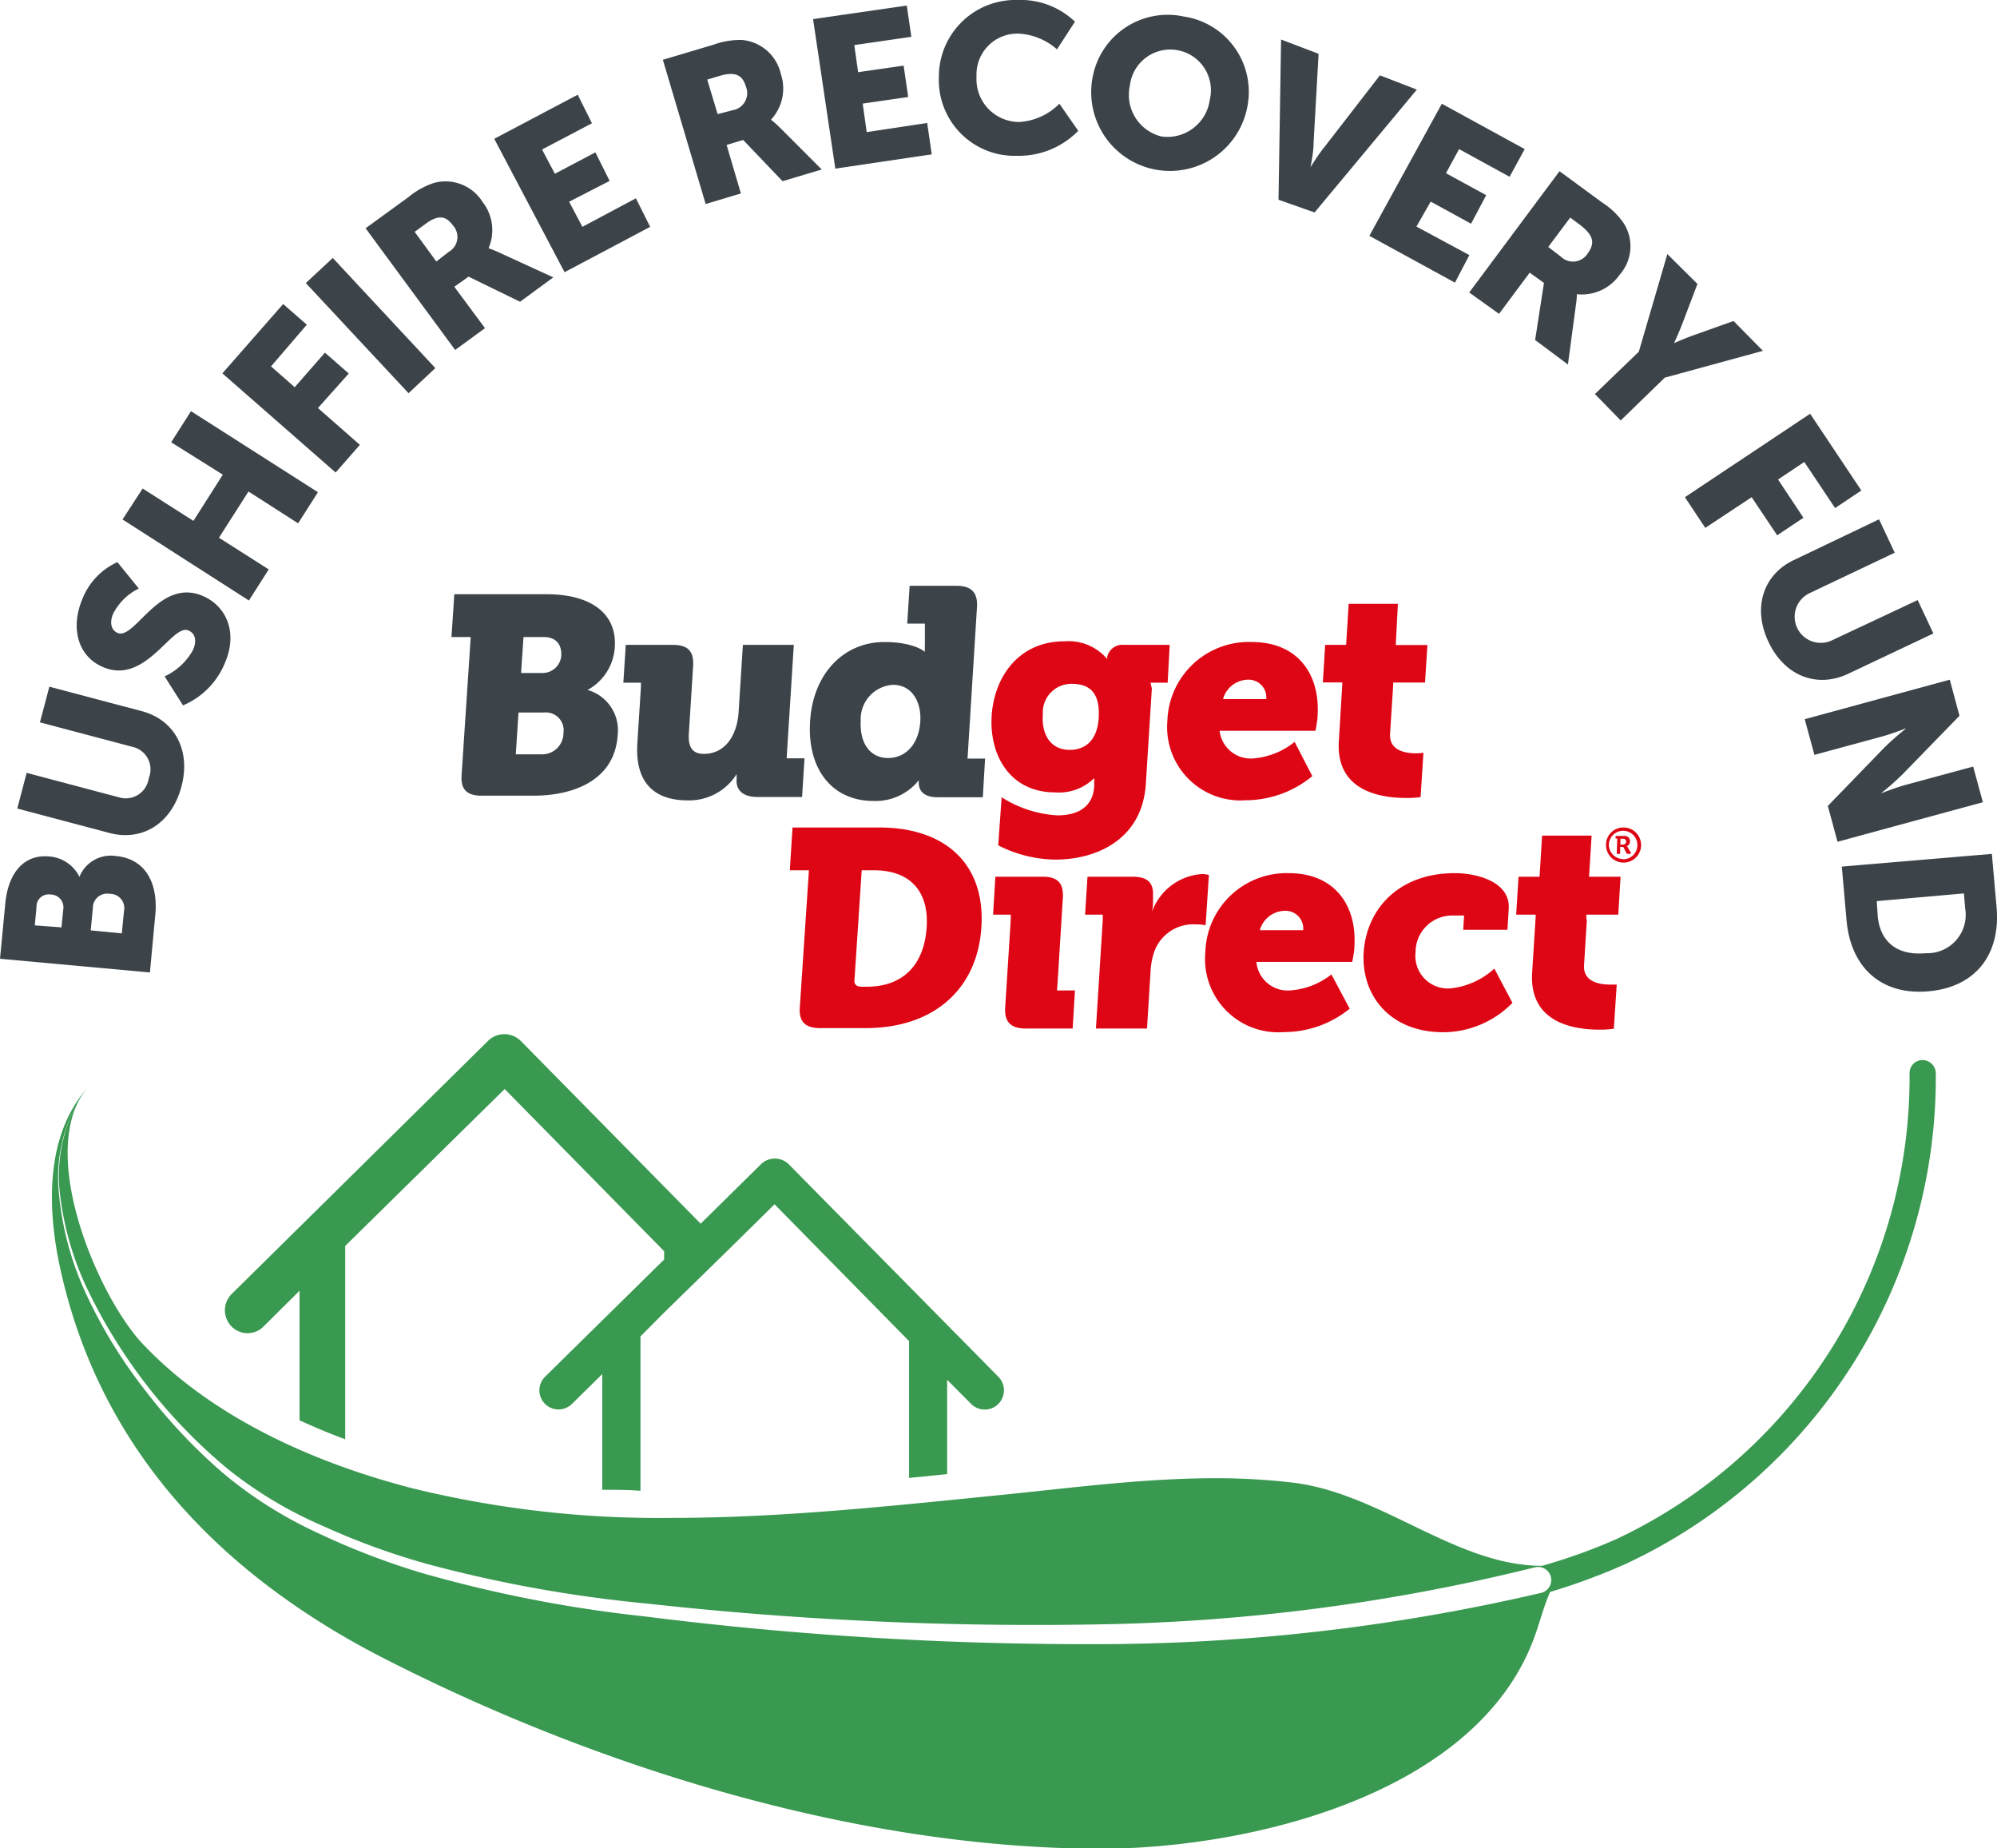<svg id="bdb36f35-f819-4b02-8910-47e4c62f9d72" data-name="Layer 1" xmlns="http://www.w3.org/2000/svg" viewBox="0 0 140 129.53"><defs><style>.e8580331-c531-4a51-b10a-0999337f2f12{fill:#3c4449}.b53617a2-11a4-4001-b26d-240ec803d9d1{fill:#de0614}.abc3b434-95fa-4097-9525-f222e290c632{fill:#399950}</style></defs><path class="e8580331-c531-4a51-b10a-0999337f2f12" d="M33 44.65h-1.35l.2-3h6.47c3 0 4.94 1.27 4.78 3.71a3.66 3.66 0 0 1-1.91 3 2.93 2.93 0 0 1 2.11 3.18c-.2 3.09-3 4.23-5.9 4.23h-3.63c-1.05 0-1.48-.44-1.41-1.45zm5 2.52a1.31 1.31 0 0 0 1.35-1.31c0-.65-.32-1.21-1.25-1.21h-1.4l-.17 2.52zm-.06 5.7a1.49 1.49 0 0 0 1.56-1.48 1.25 1.25 0 0 0-1.35-1.45h-1.8l-.19 2.93zM55.17 52.79l.48-7.59h-3.57l-.3 4.71c-.1 1.59-.91 2.93-2.44 2.93-.74 0-1.11-.41-1.05-1.4l.3-4.73c.07-1.06-.36-1.51-1.41-1.51h-3.31l-.17 2.65h1.23v.34l-.25 3.91c-.18 3 1.43 4 3.54 4a3.93 3.93 0 0 0 3.42-1.84v.39c-.05.73.46 1.21 1.43 1.21h3.16l.17-2.71h-1.25zM67.85 52.84l.64-10.27c.07-1-.36-1.51-1.42-1.51h-3.3l-.17 2.65h1.24v1.51a4.21 4.21 0 0 0 0 .47S64.1 45 62 45c-2.83 0-5 2.19-5.21 5.56s1.56 5.58 4.45 5.58a3.87 3.87 0 0 0 3.17-1.45 1.88 1.88 0 0 1 0 .19c0 .5.31 1 1.32 1h3.17l.16-2.71h-1.23zm-5.59.29c-1.24 0-2-1-1.92-2.62A2.41 2.41 0 0 1 62.59 48c1.4 0 2 1.26 1.93 2.54-.12 1.81-1.18 2.59-2.26 2.59z"/><path class="b53617a2-11a4-4001-b26d-240ec803d9d1" d="M87.77 45c3.15 0 4.78 2.19 4.6 5.15 0 .35-.15 1.07-.15 1.07H85.5a2.2 2.2 0 0 0 2.36 1.94 5.31 5.31 0 0 0 2.9-1.16L92 54.4a7.36 7.36 0 0 1-4.66 1.69 5.14 5.14 0 0 1-5.5-5.58A5.71 5.71 0 0 1 87.77 45zm1 4a1.24 1.24 0 0 0-1.18-1.36A1.85 1.85 0 0 0 85.74 49zM56.71 61h-1.34l.19-3h6.08c4.65 0 7.45 2.58 7.16 7s-3.44 7.06-8.09 7.06h-3.23c-1 0-1.48-.43-1.41-1.43zm3.61 8.16h.44c2.44 0 4-1.41 4.2-4.11S63.67 61 61.3 61h-.89l-.51 7.73a.37.37 0 0 0 .42.41zM90.36 61.2c3.14 0 4.78 2.19 4.59 5.15 0 .35-.15 1.07-.15 1.07h-6.72a2.2 2.2 0 0 0 2.36 2 5.28 5.28 0 0 0 2.9-1.12l1.28 2.4A7.32 7.32 0 0 1 90 72.34a5.13 5.13 0 0 1-5.5-5.58 5.7 5.7 0 0 1 5.86-5.56zm1 4a1.24 1.24 0 0 0-1.17-1.36 1.85 1.85 0 0 0-1.87 1.36zM102 61.2c1.49 0 3.89.58 3.77 2.5l-.09 1.47h-3.1l.06-1h-.82a2.56 2.56 0 0 0-2.58 2.56 2.28 2.28 0 0 0 2.52 2.54 5.4 5.4 0 0 0 3-1.38l1.27 2.4a6.82 6.82 0 0 1-4.84 2.06c-3.8 0-5.77-2.64-5.59-5.58s2.34-5.57 6.4-5.57zM111.21 64.47v-.36h2.24l.16-2.66h-2.21l.18-2.88h-3.47l-.18 2.88h-1.47l-.17 2.66h1.37v.13l-.25 3.93c-.22 3.57 3 4 4.73 4a6.06 6.06 0 0 0 1-.07l.2-3.09h-.48c-.68 0-1.89-.17-1.81-1.37l.2-3.22zM84.32 61.26a4 4 0 0 0-3.56 2.65 3.48 3.48 0 0 0 .07-.54v-.56c.06-1-.45-1.36-1.43-1.36h-3.16l-.17 2.66h1.24v.36l-.48 7.62h3.58l.25-4a5 5 0 0 1 .28-1.44 2.9 2.9 0 0 1 2.87-1.86 3.73 3.73 0 0 1 .71.06l.23-3.52a2.53 2.53 0 0 0-.43-.07zM74.13 69.06l.38-6.1c.07-1.06-.36-1.51-1.41-1.51h-3.32l-.16 2.66h1.24v.34l-.39 6.14c-.07 1 .36 1.5 1.42 1.5h3.31l.16-2.67H74.1zM80.66 47.85h1.2L82 45.2h-3.2a1.09 1.09 0 0 0-1.18.84v.15a3.56 3.56 0 0 0-3-1.24c-3.22 0-4.93 2.52-5.1 5.23s1.25 5.36 4.46 5.36a3.52 3.52 0 0 0 2.73-1v.56c-.09 1.57-1.3 2.05-2.58 2.05a8.12 8.12 0 0 1-3.91-1.27l-.24 3.37a9 9 0 0 0 4 1c2.92 0 6.11-1.43 6.35-5.32l.42-6.66zM75 52.56c-1.42 0-2-1.18-1.89-2.51a2 2 0 0 1 2-2.12c1.07 0 2 .41 1.92 2.29s-1.15 2.34-2.03 2.34zM99.27 52.8c-.68 0-1.89-.16-1.82-1.36l.22-3.44v-.16h2.23l.17-2.63h-2.22l.15-2.89h-3.45l-.18 2.88H92.9l-.16 2.63h1.36V48l-.24 3.93c-.23 3.57 3 4 4.73 4a7.23 7.23 0 0 0 1-.06l.2-3.11s-.23.04-.52.04zM113.79 58a1.23 1.23 0 1 1-1.2 1.23 1.21 1.21 0 0 1 1.2-1.23zm0 2.23a1 1 0 1 0-1-1 1 1 0 0 0 1 .98zm-.41-1.46h-.12v-.18h.61a.37.37 0 0 1 .4.39.33.33 0 0 1-.24.33.13.13 0 0 1 .08.07l.13.25a.08.08 0 0 0 .08.05v.17h-.13c-.1 0-.14 0-.19-.09l-.17-.34c0-.06-.07-.06-.12-.06h-.13v.49h-.24zm.44.42A.19.19 0 0 0 114 59a.19.19 0 0 0-.2-.21h-.2v.42z"/><path class="e8580331-c531-4a51-b10a-0999337f2f12" d="M0 67.2l.37-3.86c.19-2.1 1.27-3.48 3.08-3.31a2.57 2.57 0 0 1 2.12 1.43A2.36 2.36 0 0 1 8.12 60c2.29.21 3 2.21 2.75 4.29l-.36 3.87zm4.44-3.5a.89.89 0 0 0-.88-1 .85.85 0 0 0-1 .88l-.12 1.28 1.87.14zm4.25.17a1 1 0 0 0-1-1.22 1 1 0 0 0-1.18 1l-.15 1.56 2.18.21zM1.21 56.67l.66-2.5 6.45 1.71a1.63 1.63 0 0 0 2.11-1.34 1.62 1.62 0 0 0-1.17-2.2L2.8 50.63l.66-2.5 6.46 1.71c2.3.6 3.48 2.72 2.8 5.29S10 59 7.66 58.38zM11.54 47.41a4.37 4.37 0 0 0 2-1.87c.21-.49.25-1.1-.33-1.35-1.15-.51-3 3.87-6 2.56C5.45 46 4.93 44 5.77 42a4.74 4.74 0 0 1 2.46-2.6l1.5 1.85A4 4 0 0 0 7.94 43c-.22.49-.24 1.12.3 1.36 1.22.53 2.92-3.92 6-2.58 1.62.71 2.47 2.55 1.51 4.73a5.46 5.46 0 0 1-2.92 2.93zM8.59 36.41L10 34.24l3.56 2.27 2.06-3.24L12 31l1.39-2.18 8.9 5.68-1.39 2.18-3.48-2.23-2.07 3.24 3.49 2.22-1.39 2.18zM15.59 26.17l4.26-4.86 1.66 1.45L19 25.68l1.66 1.46 2.12-2.42 1.67 1.46-2.16 2.42 2.94 2.58-1.7 1.94zM21.44 19.84l1.89-1.76 7.19 7.72-1.88 1.76zM25.63 16l3-2.18a5.48 5.48 0 0 1 1.8-1 3.06 3.06 0 0 1 3.39 1.32 3.21 3.21 0 0 1 .43 3.26 6.85 6.85 0 0 1 .7.28l3.84 1.76-2.33 1.71-3.61-1.76-1 .71L34 23l-2.09 1.53zm5.82 1.66a1.2 1.2 0 0 0 .32-1.84c-.47-.65-1-.85-2-.08l-.7.51 1.52 2.08zM34.65 9.73l5.85-3.09 1 2-3.5 1.84.9 1.7 2.84-1.5 1 2-2.84 1.46.93 1.76 3.75-2 1 2-6 3.18zM46.47 4.19L50 3.14a5.57 5.57 0 0 1 2-.34 3.07 3.07 0 0 1 2.74 2.38 3.22 3.22 0 0 1-.69 3.21 6.89 6.89 0 0 1 .56.49l3 3-2.75.82-2.76-2.89-1.16.35 1 3.4-2.47.74zm4.91 3.53a1.21 1.21 0 0 0 .92-1.63c-.23-.76-.65-1.13-1.89-.76l-.83.25.73 2.42zM57 1.34l6.57-.95.32 2.19-4 .58.27 1.9 3.19-.46.32 2.2-3.19.46.28 2L65 8.62l.32 2.2-6.76 1zM71.36 0a5.5 5.5 0 0 1 4 1.52L74.1 3.46a4.41 4.41 0 0 0-2.64-1.1 2.86 2.86 0 0 0-3 3 3 3 0 0 0 3 3.19 4.33 4.33 0 0 0 2.81-1.28l1.32 1.9a5.82 5.82 0 0 1-4.27 1.75 5.31 5.31 0 0 1-5.5-5.52A5.37 5.37 0 0 1 71.36 0zM83 1.16a5.34 5.34 0 0 1 4.45 6.3 5.52 5.52 0 0 1-10.86-2A5.35 5.35 0 0 1 83 1.16zm-1.56 8.41A3 3 0 0 0 84.81 7a2.85 2.85 0 1 0-5.6-1 3 3 0 0 0 2.23 3.57zM89.81 2.77l2.63 1-.35 6.23c0 .7-.22 1.73-.22 1.73s.54-.9 1-1.45l3.87-5 2.59 1-7.17 8.61-2.53-.89zM101.08 7.27l5.81 3.18-1.06 1.94-3.54-1.94-.92 1.69 2.82 1.54-1.06 2-2.83-1.55-1 1.75 3.71 2-1.01 1.93-6-3.28zM109.33 12l3 2.2a5.34 5.34 0 0 1 1.49 1.43 3 3 0 0 1-.27 3.62 3.22 3.22 0 0 1-3 1.37 6.26 6.26 0 0 1-.07.75l-.56 4.18-2.3-1.72.62-4-1-.72-2.15 2.89-2.09-1.5zm.11 6a1.21 1.21 0 0 0 1.86-.23c.47-.65.52-1.2-.52-2l-.7-.52-1.54 2.06zM114.89 24.65l2-6.84L119 19.9l-1 2.63c-.28.75-.64 1.52-.64 1.52s.78-.35 1.53-.61l2.64-.94 2.06 2.09-6.88 1.88-3.09 3-1.81-1.85zM126.9 29l3.59 5.38-1.84 1.23-2.16-3.23-1.84 1.23 1.78 2.68-1.84 1.23-1.79-2.67-3.25 2.15-1.43-2.15zM131.73 36.4l1.1 2.34-6 2.85a1.83 1.83 0 0 0 1.56 3.31l6.05-2.84 1.1 2.34-6 2.84c-2.16 1-4.42.16-5.56-2.25s-.36-4.73 1.79-5.74zM136.69 47.64l.68 2.53-4 4.11a18.89 18.89 0 0 1-1.51 1.33s1.07-.42 1.71-.59l4.76-1.29.68 2.5L128.82 59l-.68-2.51 4-4.13a19.8 19.8 0 0 1 1.51-1.32s-1.06.41-1.7.58l-4.75 1.29-.68-2.5zM139.64 59.85l.33 3.73c.29 3.31-1.45 5.6-4.76 5.9s-5.47-1.65-5.76-5l-.33-3.74zm-8 4.37C131.8 66 133 67 135 66.81a2.69 2.69 0 0 0 2.77-3.13l-.09-1.06-6.11.54z"/><path class="abc3b434-95fa-4097-9525-f222e290c632" d="M6.09 76.3a3.9 3.9 0 0 1 .31-.4c-.11.11-.18.24-.28.35zM134.77 74.3a.91.91 0 0 0-.9.94 35.77 35.77 0 0 1-20.58 32.65 40 40 0 0 1-5.18 1.86c-6 0-11.18-5-17.31-5.81a45.61 45.61 0 0 0-5.6-.33c-5.08 0-10.16.69-15.19 1.19-7.59.76-15.26 1.59-22.89 1.59a72.57 72.57 0 0 1-18.23-2.08c-6.81-1.76-14-4.93-18.9-10.13C7.08 91.09 3 81.9 5.54 77.11a10.62 10.62 0 0 0-1.38 6.14 21.09 21.09 0 0 0 2.15 7.48 37.47 37.47 0 0 0 9.62 12.2 28.9 28.9 0 0 0 6.65 4 50.21 50.21 0 0 0 7.33 2.68 93.29 93.29 0 0 0 15.4 2.78 247 247 0 0 0 31.34 1.47 135.68 135.68 0 0 0 30.94-4 .92.92 0 0 1 .48 1.78 137.28 137.28 0 0 1-31.38 3.6 246.73 246.73 0 0 1-31.46-1.94 93 93 0 0 1-15.49-3 51.13 51.13 0 0 1-7.39-2.82 29.46 29.46 0 0 1-6.69-4.21 38.2 38.2 0 0 1-5.42-5.74 34.33 34.33 0 0 1-4.14-6.7 21.31 21.31 0 0 1-2-7.58A10.55 10.55 0 0 1 5.61 77a4.89 4.89 0 0 1 .41-.6l.05-.07c-2.86 3.27-2.79 8.29-1.84 12.61 2.75 12.49 11 21.16 22.11 27 15.08 7.81 33.47 13.55 50.52 13.64h.23c10.48 0 26.53-3.78 30.51-14.92.36-1 .64-2.11 1.07-3.08a42.83 42.83 0 0 0 5.38-2 37.63 37.63 0 0 0 21.66-34.38.94.94 0 0 0-.94-.9z"/><path class="abc3b434-95fa-4097-9525-f222e290c632" d="M70 96.51L55.27 81.58a1.39 1.39 0 0 0-1.9 0l-4.25 4.19-12.63-12.83a1.63 1.63 0 0 0-2.26 0l-18 17.77a1.61 1.61 0 0 0 0 2.26 1.57 1.57 0 0 0 2.25 0l2.52-2.5v9.08c1.08.5 2.15.94 3.2 1.33V87.33l11.18-11L46.56 87.7v.58l-8.35 8.22a1.34 1.34 0 0 0 .94 2.29 1.36 1.36 0 0 0 .94-.38l2.13-2.1v8.11c.86 0 1.78 0 2.68.07V93.67L46.56 92 51 87.66l3.3-3.25L63.73 94v9.59l2.67-.27v-6.61l1.67 1.68A1.34 1.34 0 1 0 70 96.51z"/></svg>